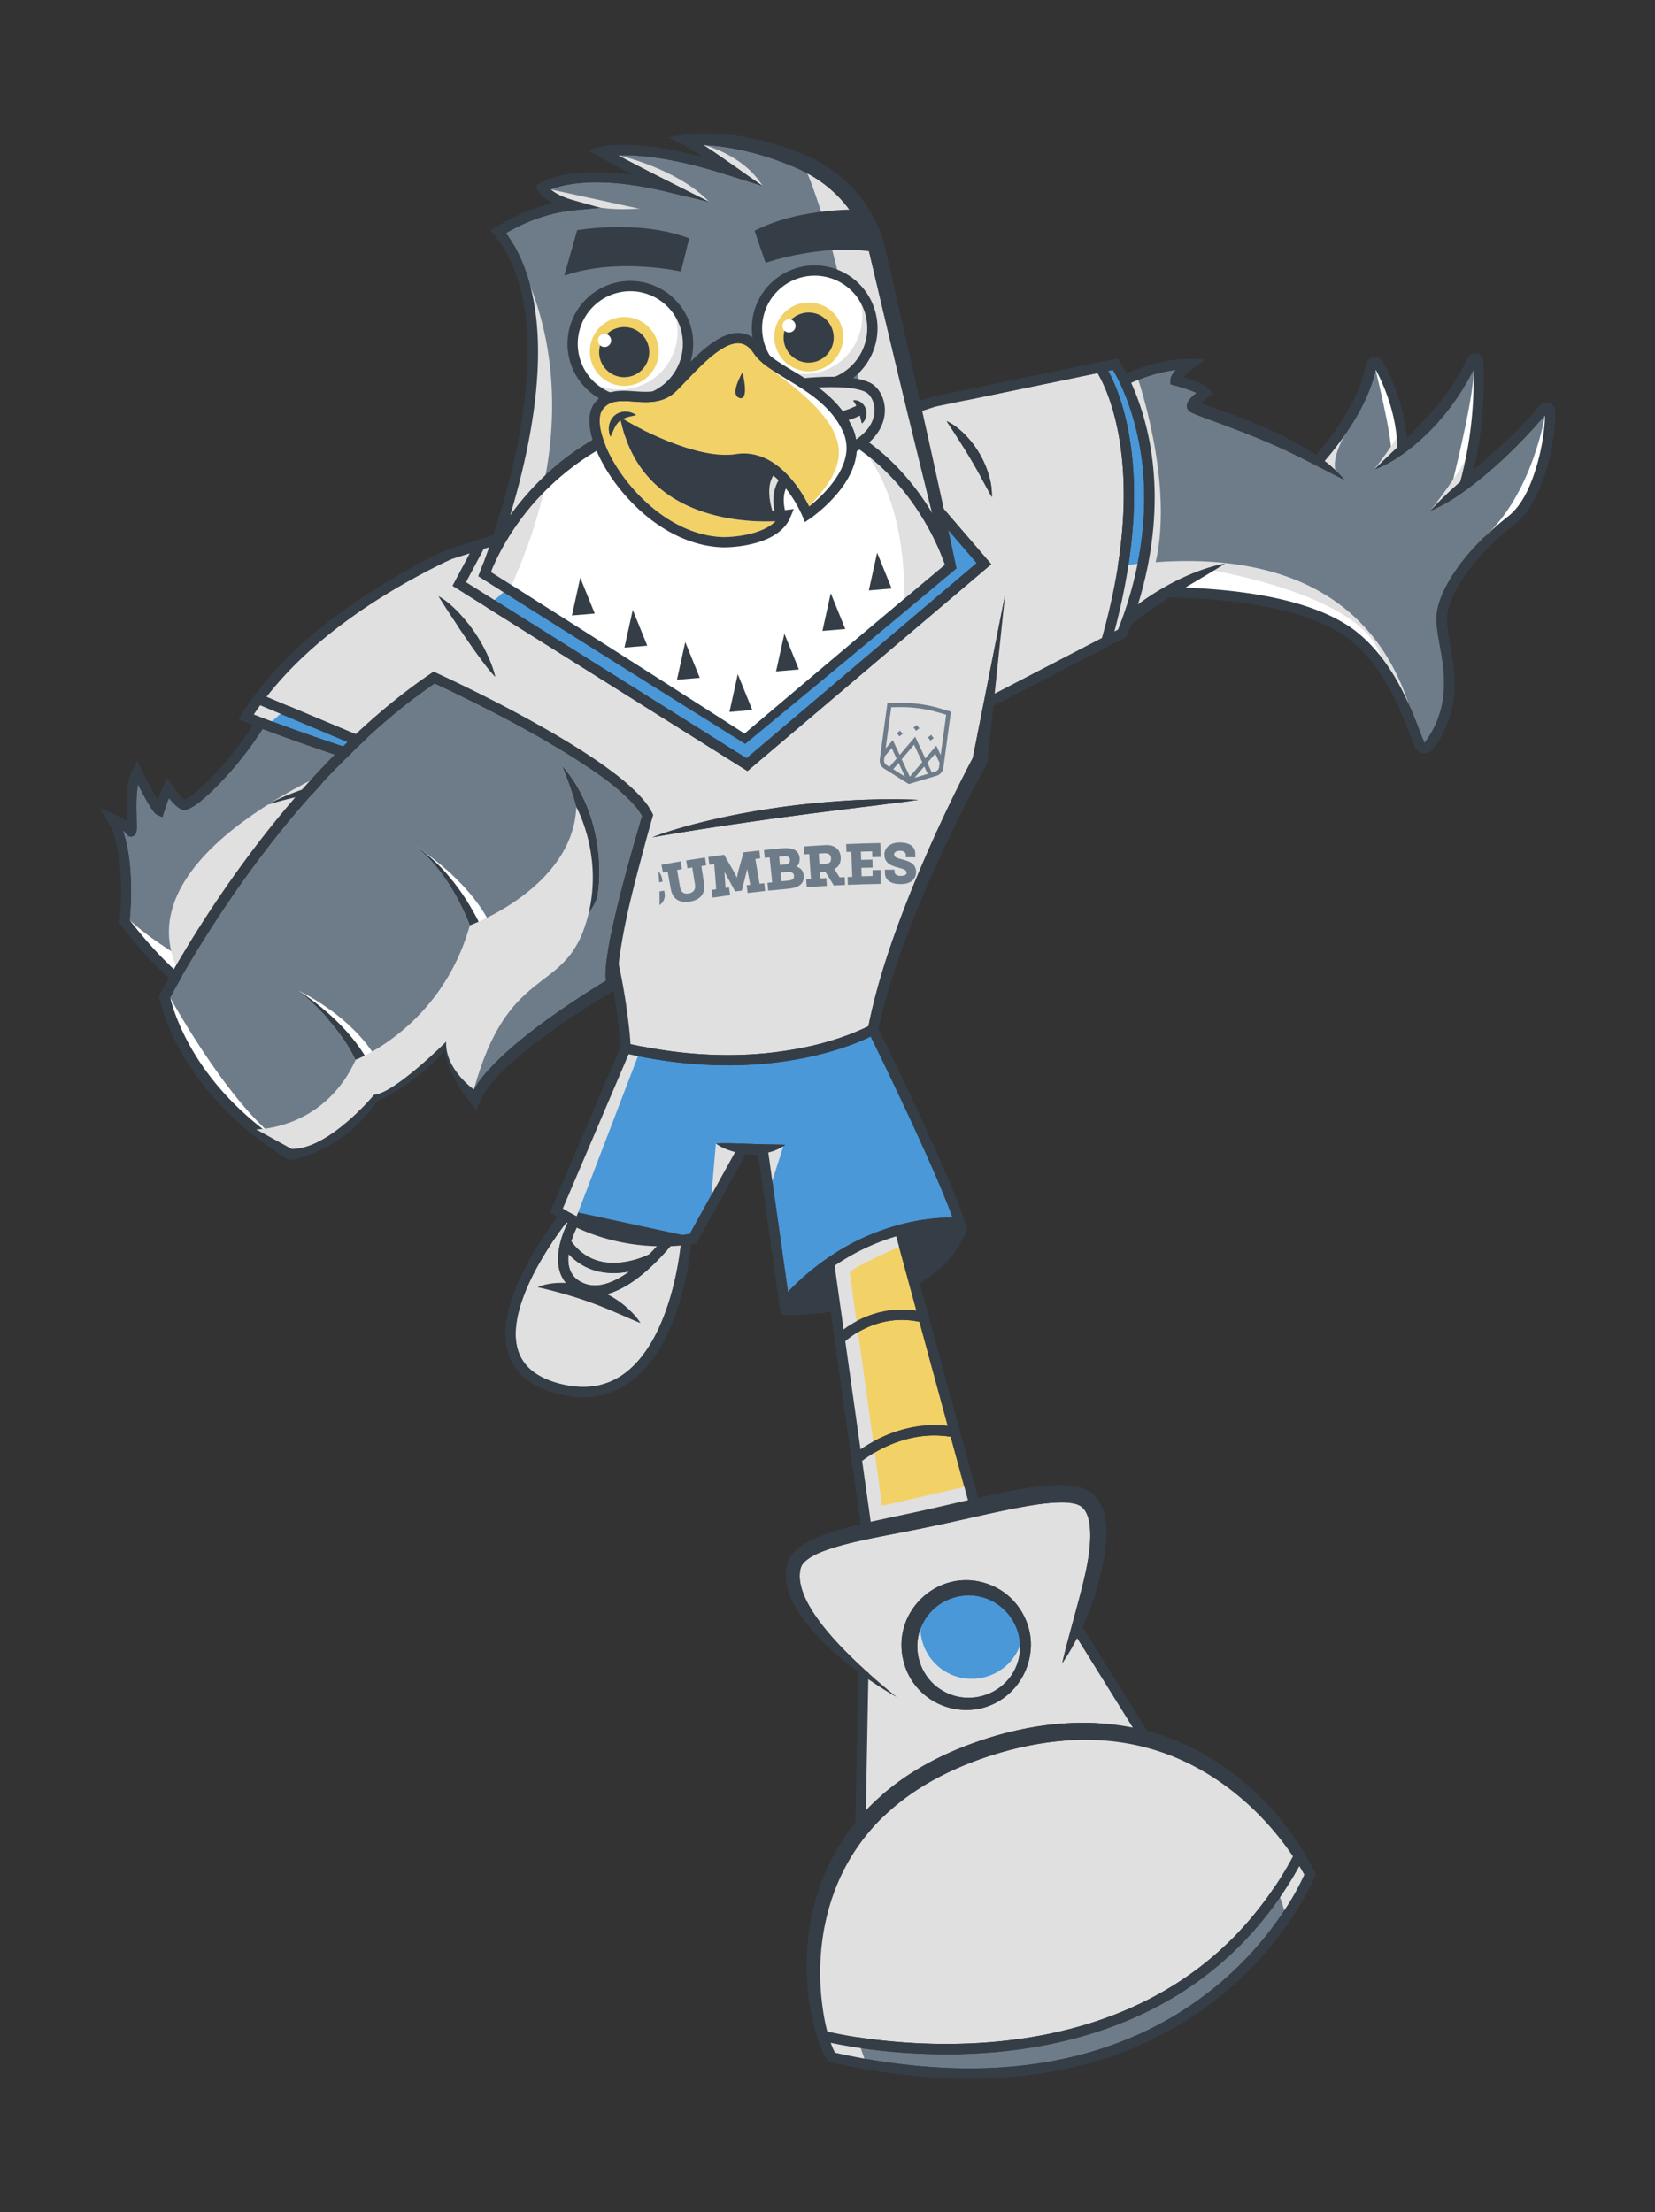 <svg xmlns="http://www.w3.org/2000/svg" viewBox="0 0 1960.27 2619.71"><rect x="0" y="0" width="1960.27" height="2619.71" fill="#333333" stroke="none"/><defs><style>.cls-1{isolation:isolate;}.cls-2{fill:#f2d167;}.cls-3{fill:#6e7c8a;}.cls-4{fill:#4a98d8;}.cls-5,.cls-6{fill:#e0e0e0;}.cls-6,.cls-7{mix-blend-mode:multiply;}.cls-8{fill:#353e47;}.cls-10,.cls-9{fill:#fff;}.cls-10{mix-blend-mode:soft-light;}</style></defs><g class="cls-1"><g id="Capa_1" data-name="Capa 1"><path class="cls-2" d="M1052.71,1552.14a108.4,108.4,0,0,1,32.81.29l-24-88.19a261.3,261.3,0,0,0-57.12,24.8q-8.05,4.7-15.84,10l10.64,75.43a121.56,121.56,0,0,1,21.95-13A115.92,115.92,0,0,1,1052.71,1552.14Z"/><path class="cls-3" d="M548,942.57c-5-1-10-2-14.94-2.88-71.52-12.87-146.13-7.92-215.64,13.21a187.1,187.1,0,0,1,20.33-10,338.15,338.15,0,0,1,130.8-26c-52.75-16.5-105.28-34-156.86-53.38l-.61-.23c-18.08,27.86-39,53.88-63.22,76.67-6.59,6-20,18.24-28.81,19.08a9.26,9.26,0,0,1-4.86-.86,30.66,30.66,0,0,1-7-5.15,76.57,76.57,0,0,1-7.06-7.92c-1.68,4.29-3.23,8.73-4.71,13.07-.69,2.11-2.42,7.43-3.11,9.65l-6-2.84a6,6,0,0,1-.68-.36c-2.63-1.61-4.36-4.27-6-6.63-3.84-5.74-7.1-11.71-10.36-17.7-2-3.73-4-7.46-5.88-11.21-.55,3.09-.91,6.24-1.19,9.43-1.18,12.7-.34,27.24-.25,40.16,0,2.64.05,5.31-.9,8A6.26,6.26,0,0,1,151,989.15a6.9,6.9,0,0,1-1-1c-.22-.28-.39-.51-.53-.72l-.29-.41c-.09-.13-.22-.27-.33-.41a24.83,24.83,0,0,0-3.47-3.31c5.15,14.66,7.52,30.19,8.79,45.49a364.09,364.09,0,0,1-.1,55.46c-.15,1.81-.31,3.71-.48,5.57,16.06,20.67,33.34,40.36,52.47,58.2,24.17,22.38,51.73,42.85,83,53.86a105.57,105.57,0,0,0,25,5.66c47.41,1.65,95.49.61,141.68-10.79,31.06-7.74,62.07-20.65,85.29-43.21,54.61-52.7,39.16-138.25,11.58-200.93C551.16,949.21,549.6,945.86,548,942.57Z"/><path class="cls-4" d="M1119.78,2004.09c26,13.37,58.63,5.8,76.32-17.49a59,59,0,0,0,12.05-34.21c1.19-28.89-19.32-55.43-47.53-61.48-22.95-5.33-48.26,4-62.14,23C1076.05,1943.82,1086.42,1987.25,1119.78,2004.09Z"/><path class="cls-5" d="M1176.65,2078.15c-44.58,13.95-87.42,34.89-122.52,66a240.49,240.49,0,0,0-53.69,68.61c-28.62,55-35.27,120.23-23.48,180.82.85,4.12,1.78,8.23,2.84,12.3,4.88,1.17,28.34,6.52,63,10.43,35.91,4,91.57,7.33,152.79,0,68.59-8.19,130.08-27.75,182.75-58.13a390.54,390.54,0,0,0,84.52-65.56,419.86,419.86,0,0,0,68.56-94.13c-40.89-60.3-101-109.15-171.89-128.27C1299.25,2053.67,1235.85,2059.6,1176.65,2078.15Z"/><path class="cls-3" d="M1384.29,2368.88c-54.17,31.2-117.28,51.25-187.59,59.6a646.7,646.7,0,0,1-76,4.38,713.17,713.17,0,0,1-79.57-4.48c-26.87-3-46.8-6.85-57.19-9.07q1.17,3.24,2.52,6.4c.78,1.74,1.66,3.61,2.63,5.29,54,12.05,109.18,19,164.48,18.64,3.08-.12,12-.23,15.28-.34,5.77-.28,12-.53,17.79-.91,1.3-.12,11.08-.85,12.68-1,4.66-.41,10.5-1.11,15.18-1.59.64-.07,1.9-.21,2.53-.31,4.72-.65,13-1.69,17.61-2.52l10-1.67,10-2c4.63-.84,12.74-2.8,17.37-3.82a447.75,447.75,0,0,0,74.42-25.19c74.2-32.73,138.36-88.11,180.87-157.25a290.26,290.26,0,0,0,17.6-32.91q-2.58-4.72-5.41-9.32c-.15-.25-.31-.5-.47-.74a430.05,430.05,0,0,1-67.45,91.13A403.12,403.12,0,0,1,1384.29,2368.88Z"/><path class="cls-4" d="M482.28,908.4,308.19,835.25q-3.9,5.38-7.57,10.9l4.22,1.66C363.09,870.34,422.67,889.75,482.28,908.4Z"/><path class="cls-5" d="M1744.64,428.37h0v.05a.09.09,0,0,0,0,0Z"/><path class="cls-5" d="M1829.82,487.25v0c0-.11,0,0,0,0Z"/><path class="cls-5" d="M1749.4,429.25l-.09.19a1.62,1.62,0,0,0,.1-.18S1749.42,429.21,1749.4,429.25Z"/><path class="cls-5" d="M1062,1816c-23.62,4.62-47.09,8.94-70.06,15.54-12.78,3.84-29.84,9.25-39.29,18.62a15.71,15.71,0,0,0-4.46,7.78l-.27,1.19c-7,35.91,40.67,86.37,79.7,121.47l1,0v.89c12.79,11.46,24.6,21.22,33.16,28.23-9.56-5.35-21.09-12.48-33.3-21l-2.88,155.41q7.55-8,15.87-15.47c2.1-1.87,5.09-4.44,7.21-6.27l1.48-1.2,5.93-4.81c1.74-1.34,6.72-5.06,8.37-6.32,1.91-1.34,5.1-3.59,7-4.92,30.21-20.66,64.2-35.75,99-46.7,55.54-17.35,114.31-23.78,171.32-12.4l-66-106.09q-2.3,4.52-4.73,9a217.42,217.42,0,0,1-12.92,20.92c3.61-15.82,7.93-31.49,12.13-47.1,5.23-19.38,10.54-38.42,15-57.81,4-18.54,7.41-38.22,5.63-57-1-9-3.39-19.12-11.07-24.27a23.91,23.91,0,0,0-7.84-3,74.47,74.47,0,0,0-15.75-1.3c-17.41.29-34.87,3.38-52.11,6.59-22.56,4.3-48,10.21-70.68,15.22C1109.75,1806.48,1085.87,1811.43,1062,1816Zm116.91,63.75c27,13.36,44.22,43.3,41.91,73.34a78.94,78.94,0,0,1-24.71,51.85c-39.86,36.89-104.61,21.26-123.53-29.64C1049,1909.55,1116.06,1848.87,1178.94,1879.7Z"/><path class="cls-5" d="M1419.37,482.13a1.59,1.59,0,0,0,.08-.22C1419.35,482.1,1419.29,482.25,1419.37,482.13Z"/><path class="cls-4" d="M884.25,898.05l272.61-231.24L1021.23,509.05C894.34,549,663.45,621.61,572.94,650.12L552,689.49Z"/><path class="cls-3" d="M1746.06,573c-16.07,12.47-33,24.2-51.92,32,10.76-12.23,23-23.52,35.37-34.42a462.69,462.69,0,0,0,15.11-94.22c.67-12.59.88-25.47.46-38.11-3.14,6.28-6.5,12.46-10.13,18.48a277.58,277.58,0,0,1-44.27,56.36c-13.3,12.89-27.68,24.9-43.84,34a113.4,113.4,0,0,1-19.3,8.95c8.51-8.57,18-17.52,27.28-26.36-1.19-39.64-15.74-73.33-25.52-91.67-5.14,23.5-17.29,49.22-36.16,76.53a349.68,349.68,0,0,1-24.38,31.38,142.46,142.46,0,0,1,23.44,22.35c-16.36-8.16-33.22-17-49.52-25.18-36.8-18.91-75.78-33.5-114.66-47.74-5.56-2.18-11.92-4.27-17.27-7a12.3,12.3,0,0,1-2-1.27,7.78,7.78,0,0,1-3-5.92c-.1-5,3.49-8.65,6.63-11.75,1.52-1.45,3.1-2.81,4.72-4.11-2.71-1.28-5.56-2.36-8.43-3.41-5.81-2.09-11.87-3.92-17.86-5.52l-4.71-1.28a66.32,66.32,0,0,1,.36-6.64,14.06,14.06,0,0,1,1.58-4.08,32.74,32.74,0,0,1,4.81-6.28l-2.35.29a159.34,159.34,0,0,0-19.22,3.82,198.88,198.88,0,0,0-28,9.6c-1.24.52-2.46,1.06-3.68,1.61,36.88,82,34.52,177.1,8,262.52,3.26-2.54,6.62-5,10-7.3,18.87-12.71,39-23.73,60.32-31.79,10.67-4,21.59-7.43,32.83-9.34-15.19,9.69-31.29,18.93-46.9,28.34,63.31,2.72,150.29,12.67,200.65,50.86,39.22,30.29,61.06,76.27,77.86,121.64,1.53,3.9,3,7.73,4.77,11.47,0,.1,0,.1,0,.1s0,0,0,0h0l.1,0h0l0,0c.78-1.09,1.72-2.37,2.46-3.48,22.92-33,23.91-67.37,16.73-105.67-1.83-10.81-4.1-21.37-4.89-32.51-1-11.67,2.07-23.51,6.52-34.11,15.91-36.51,47.74-68.75,78.64-93.11,17.56-14.2,27.09-38.8,33.44-60a255,255,0,0,0,8.87-46.31c.39-4.35.67-8.63.67-12.89C1804.59,521.39,1776.83,549.06,1746.06,573Z"/><path class="cls-5" d="M1833,488.24s0,0,0,0Z"/><path class="cls-4" d="M983.45,1245.44c-77.59,22-160.5,20.28-238.86,3l-78,182.83a216,216,0,0,0,52.59,23.26,233.21,233.21,0,0,0,50.65,8.81,215.08,215.08,0,0,0,47.14-1.89l53.71-97.07c-1.1-.27-2.18-.56-3.25-.87-6.91-2.08-13.75-4.85-19.57-9.24,13.75-.8,27.61.07,41.25.48,6.56.24,13.47.43,20,.56,4.59.11,10.87.2,15.46.28,1.8.07,3.63.05,5.44.2-.73.59-1.48,1.11-2.24,1.64a57.23,57.23,0,0,1-17.87,7.5L933.32,1530a299.54,299.54,0,0,1,65.29-51.67,272.13,272.13,0,0,1,68.55-28.29c27.44-7.12,49.39-8.14,61.13-8-22.23-61.36-83.32-186.66-97-214.47C1016,1235.09,999.79,1240.66,983.45,1245.44Z"/><path class="cls-5" d="M1324.94,514.88c-4.93-26.87-12-46.2-17.08-57.68a144.28,144.28,0,0,0-7.8-15.34c-55.35,11.5-194.22,40.11-192.06,39.72.06.06-29,9.27-74.13,23.48l140.22,163.11L885.33,913.11l-3.78-2.38-345.62-217,20.44-38.44c-13.86,4.37-21.58,6.82-21.26,6.74L533,663l-2.18,1-4.37,2c-76.57,37.38-157.09,90.37-210.68,159.15L603,945.9c25.21,8.14,51.56,16.65,54.9,17.71l2,.65L661,966c50.62,76.07,75.29,166.72,84.68,256.85.42,4.52.79,9.06,1.08,13.59,52.69,11.67,107.13,16.14,160.89,10.86,41-4.23,82.16-13.32,119.48-31.26l1.46-.75c11.21-55.7,30.27-109.57,51.4-162.17q30.49-75,67.8-147c1-2,3.05-5.79,4.4-8.35.67-3.34,38.24-193.29,38.24-193.29l-12.34,117,127.08-66c14-49.8,22.43-97.3,25-141.24C1332.27,578.59,1330.5,545.14,1324.94,514.88ZM572.36,784.28c-7.28-9.67-14.26-19.61-21.09-29.59-11-16.05-21.74-32.26-32.07-48.77,8.82,4.81,16.36,11.66,23.37,18.76a189.48,189.48,0,0,1,39.53,62.47,129.83,129.83,0,0,1,4.42,14.34A217,217,0,0,1,572.36,784.28Zm480.53,167.6c-11.28,1.5-23.27,3-34.54,4.3-20.51,2.68-43.49,5.42-64,8.1-60.68,8-121.36,16.83-181.68,27.31,15.37-6,31.73-10.71,47.66-15.06,61.21-15.93,124.21-25,187.33-28.6,10-.66,19.95-.91,29.93-1.16,5.57-.11,14.39-.36,20-.24,10,.1,20,.25,30,.7C1076,949.05,1064.46,950.51,1052.89,951.88Zm122-363.22c-2.37-3.83-4.42-7.86-6.59-11.77-2-3.81-4.21-7.75-6.23-11.54-12.29-22.91-26.45-44.86-40.81-66.56,8.35,3.81,15.51,9.8,22,16.24A115.16,115.16,0,0,1,1171.87,565,82.83,82.83,0,0,1,1174.9,588.66Z"/><path class="cls-4" d="M1345.81,508.91c-6-24.43-14.61-48.4-27.18-70.24l-.37-.61-5.65,1.19c6.24,11.3,17.13,35,24.12,72.41,5.84,31.26,7.75,65.76,5.67,102.56-2.37,41.8-9.92,86.71-22.46,133.67l4.31-2.24C1353.79,671,1365.07,587.5,1345.81,508.91Z"/><path class="cls-2" d="M1054.73,1564.16a103,103,0,0,0-28.1,8.25,100.67,100.67,0,0,0-25.21,15.95l-.3-.32,18.11,128.5a170.51,170.51,0,0,1,26.29-14.86,155.75,155.75,0,0,1,39.29-12,135.18,135.18,0,0,1,37.81-.85l-33.54-123.3A96.92,96.92,0,0,0,1054.73,1564.16Z"/><path class="cls-2" d="M1087,1701.63a143.37,143.37,0,0,0-36.08,11,154.77,154.77,0,0,0-29.76,17.6l10.16,72.08c16.81-3.81,34.19-7.36,50.41-10.87,20.24-4.32,42.6-9.65,64.8-14.73l-20.44-75.11A122.93,122.93,0,0,0,1087,1701.63Z"/><path class="cls-6" d="M1055.67,2132.93S965.4,2292.58,1026,2443.47l-37.72-6.06S908.15,2257.55,1055.67,2132.93Z"/><path class="cls-6" d="M1258.14,2060.53s223.28,53.1,263,202.19l29.63-42.22S1444.75,2015.9,1258.14,2060.53Z"/><path class="cls-6" d="M1199.69,1964.15c-17.69,23.29-50.31,30.86-76.31,17.48a60.69,60.69,0,0,1-33.2-52.44c-10.2,27.89,1.6,60.77,29.6,74.9,26,13.37,58.63,5.8,76.32-17.49a59,59,0,0,0,12.05-34.21c0-1.25.06-2.51,0-3.75A56.75,56.75,0,0,1,1199.69,1964.15Z"/><polygon class="cls-6" points="1061.83 2009.69 1042.87 2137.87 1021.16 2154.04 1027.65 1980.55 1061.83 2009.69"/><polygon class="cls-6" points="1258.14 1969.84 1275.79 1939.97 1350.05 2053.44 1304.09 2048.05 1258.14 1969.84"/><path class="cls-2" d="M675.23,1504c2.87,7.69,8.68,13,17.77,16.36,16.92,6.19,36.41-3,52.27-14.34-3,.58-6.22,1-9.52,1.37q-4.57.44-9,.44c-21.25,0-39.37-7.67-53.3-22.51C672.77,1491.7,673.08,1498.2,675.23,1504Z"/><path class="cls-2" d="M734.58,1495.23a105.42,105.42,0,0,0,34.5-9.81c6-6,10.95-11.6,14.43-15.72l-97.09-20.94-1.89,2.4a112.72,112.72,0,0,0-7.82,19C690.53,1489.15,710,1497.6,734.58,1495.23Z"/><path class="cls-5" d="M613.94,1600.23a50,50,0,0,0,16.35,23.23c8.79,7.1,20.74,12.48,35.53,16s28.82,4,41.56,1.53a80.42,80.42,0,0,0,32.1-14.21c13.16-9.62,24.89-23.75,34.85-42,8.1-14.84,15-32.4,20.64-52.17a374.67,374.67,0,0,0,11.38-58l-9.44-2a258,258,0,0,1-33.44,34.6c-12.13,10.27-23.88,17.75-34.91,22.24a63.56,63.56,0,0,1-23.87,5.09,45.5,45.5,0,0,1-15.88-2.76c-12.46-4.55-20.87-12.48-25-23.57-4.22-11.32-3.77-25.43,1.35-41.93a124.39,124.39,0,0,1,8.33-20.29l-1-.23a425.13,425.13,0,0,0-36,54.51C620.59,1529.23,603.79,1570.1,613.94,1600.23Z"/><g class="cls-7"><path class="cls-5" d="M675.23,1504c2.87,7.69,8.68,13,17.77,16.36,16.92,6.19,36.41-3,52.27-14.34-3,.58-6.22,1-9.52,1.37q-4.57.44-9,.44c-21.25,0-39.37-7.67-53.3-22.51C672.77,1491.7,673.08,1498.2,675.23,1504Z"/><path class="cls-5" d="M734.58,1495.23a105.42,105.42,0,0,0,34.5-9.81c6-6,10.95-11.6,14.43-15.72l-97.09-20.94-1.89,2.4a112.72,112.72,0,0,0-7.82,19C690.53,1489.15,710,1497.6,734.58,1495.23Z"/><path class="cls-5" d="M613.94,1600.23a50,50,0,0,0,16.35,23.23c8.79,7.1,20.74,12.48,35.53,16s28.82,4,41.56,1.53a80.42,80.42,0,0,0,32.1-14.21c13.16-9.62,24.89-23.75,34.85-42,8.1-14.84,15-32.4,20.64-52.17a374.67,374.67,0,0,0,11.38-58l-9.44-2a258,258,0,0,1-33.44,34.6c-12.13,10.27-23.88,17.75-34.91,22.24a63.56,63.56,0,0,1-23.87,5.09,45.5,45.5,0,0,1-15.88-2.76c-12.46-4.55-20.87-12.48-25-23.57-4.22-11.32-3.77-25.43,1.35-41.93a124.39,124.39,0,0,1,8.33-20.29l-1-.23a425.13,425.13,0,0,0-36,54.51C620.59,1529.23,603.79,1570.1,613.94,1600.23Z"/></g><path class="cls-8" d="M667.71,1432.26l-2.36,2.86a422.61,422.61,0,0,0-39.47,59.11c-10.74,19.58-18.42,37.93-22.8,54.53-5.64,21.33-5.87,40-.69,55.35,8,23.67,28.37,39.54,60.62,47.18a120.49,120.49,0,0,0,27.87,3.43,92.45,92.45,0,0,0,55.81-18.14c14.64-10.71,27.57-26.23,38.4-46.11,8.54-15.68,15.83-34.12,21.67-54.81A367.39,367.39,0,0,0,819,1470.28l.4-5.29Zm16.82,18.9,1.89-2.4,97.09,20.94c-3.48,4.12-8.43,9.71-14.43,15.72a105.42,105.42,0,0,1-34.5,9.81c-24.59,2.37-44.05-6.08-57.87-25.11A112.72,112.72,0,0,1,684.53,1451.16Zm42.23,56.63q4.41,0,9-.44c3.3-.32,6.48-.79,9.52-1.37-15.86,11.39-35.35,20.53-52.27,14.34-9.09-3.32-14.9-8.67-17.77-16.36-2.15-5.76-2.46-12.26-1.77-18.68C687.39,1500.12,705.51,1507.79,726.76,1507.79Zm68.21,24.8c-5.59,19.77-12.54,37.33-20.64,52.17-10,18.25-21.69,32.38-34.85,42a80.42,80.42,0,0,1-32.1,14.21c-12.74,2.5-26.72,2-41.56-1.53s-26.74-8.88-35.53-16a50,50,0,0,1-16.35-23.23c-10.15-30.13,6.65-71,22.53-100a425.13,425.13,0,0,1,36-54.51l1,.23a124.39,124.39,0,0,0-8.33,20.29c-5.12,16.5-5.57,30.61-1.35,41.93a37.47,37.47,0,0,0,6.59,11.31c-11.55-.58-23.43.68-33.63,4.93,28.76,6.59,56.89,15,84.07,26.44,3.92,1.63,8.11,3.43,12,5.06s8.11,3.56,12.18,5.28c3.13,1.43,6.47,2.77,9.64,4.12,1.32.53,2.64,1.07,4,1.54a77,77,0,0,0-5.09-7,110.87,110.87,0,0,0-34.68-27.28,75.39,75.39,0,0,0,9.63-3.2c11-4.49,22.78-12,34.91-22.24a258,258,0,0,0,33.44-34.6l9.44,2A374.67,374.67,0,0,1,795,1532.59Z"/><path class="cls-3" d="M761.08,1028c-14.15,2.81-20.08,13.06-16.75,28.59s12.58,22.42,26.1,19.73c6.54-1.29,11.29-3.82,14.14-7.56a14.07,14.07,0,0,0,2.58-11.39l-.48-2.6q-5.45,1-10.87,2c.08.39.15.77.22,1.15.94,4.89-1.17,7.54-6.82,8.66-7.19,1.42-11.64-2.56-13.63-12.24s.61-15.46,7.81-16.88c5.19-1,9.12,1.36,10,6l.51,2.66q5.43-1,10.87-2c-.24-1.33-.49-2.66-.73-4a15,15,0,0,0-6.77-10.17C773.16,1027.41,767.55,1026.7,761.08,1028Z"/><path class="cls-3" d="M814.26,1028.29l5.7-.92q1.63,10.19,3.26,20.37c.9,5.69-1.84,9.47-7.52,10.41-5.84,1-9.2-1.56-10.27-7.8q-1.73-10-3.44-20l5.69-1c-.51-3.08-1-6.15-1.55-9.23q-11.36,1.9-22.68,4c.56,3.07,1.13,6.14,1.69,9.21l5.68-1,3.66,20.44c2.15,11.87,10.24,17.13,22.81,15s18.41-9.64,16.6-21.57q-1.56-10.26-3.13-20.53l5.71-.86-1.38-9.26q-11.19,1.66-22.34,3.49Q813.52,1023.67,814.26,1028.29Z"/><path class="cls-3" d="M894.72,1017.25l5.73-.63q-.5-4.65-1-9.31-9.37,1-18.76,2.13-3.35,11.76-6.56,23.53c-.32,1.29-.92,4.36-1.32,6.48-.92-2-2.26-4.78-2.9-6q-6-10.57-12.22-21.12-9.39,1.26-18.77,2.64l1.35,9.26,5.71-.83q1.15,14.85,2.34,29.68l-5.6.89,1.35,9.11q10.33-1.53,20.7-2.92c-.41-3-.81-6.08-1.22-9.12l-4.2.5q-.61-9.52-1.22-19,6.39,11.6,12.65,23.24l7.87-1q3.14-12.75,6.41-25.51,1.79,9.3,3.55,18.6l-4.2.57c.37,3,.74,6.09,1.1,9.14q10.38-1.24,20.77-2.35c-.32-3-.65-6.11-1-9.16l-5.63.54Q897.21,1031.92,894.72,1017.25Z"/><path class="cls-3" d="M943.13,1026.43c2.24-1.57,4.36-4.49,3.93-10.12-.68-8.94-7.44-12.84-20.62-11.66q-10.8,1-21.57,2.09l1,9.25,5.74-.59,3,29.61-5.63.58,1,9.24q11.91-1.23,23.84-2.29c12.72-1.11,18.83-6.21,18.15-15.4C951.65,1034.33,950.71,1028.11,943.13,1026.43Zm-2.67,10.67c.23,2.72-.49,5.3-7.19,5.88l-7.69.7c-.32-3.44-.63-6.88-1-10.32,2.75-.26,5.52-.51,8.28-.75C937.38,1032.22,940.2,1033.91,940.46,1037.1Zm-4.77-18.66c.28,3.32-2.4,5.07-5,5.3l-6.9.63c-.3-3.27-.61-6.53-.91-9.79,2.06-.2,4.13-.38,6.19-.57C934.46,1013.54,935.53,1016.59,935.69,1018.44Z"/><path class="cls-3" d="M988.66,1030a7,7,0,0,0-.48-.66c5.41-2.88,7.91-7.5,7.6-14.13-.41-9.27-7.56-15-18.2-14.35q-12.8.74-25.56,1.67l.69,9.34,5.76-.42q1,14.82,2.08,29.63l-5.65.4c.23,3.09.45,6.18.68,9.27q11.86-.87,23.74-1.56l-.54-9.28-7.14.43c-.15-2.47-.31-4.94-.46-7.41q3.21-.21,6.43-.39,5.05,8.07,10,16.18,6.66-.35,13.32-.64c-.14-3.1-.28-6.19-.41-9.29l-6,.28Q991.63,1034.55,988.66,1030Zm-18.87-19.1,6.21-.38c3.65-.21,8,.62,8.32,5.73.25,4.62-1.91,6.7-7.23,7l-6.5.39Q970.2,1017.3,969.79,1010.92Z"/><path class="cls-3" d="M1043.25,1014.91q-.3-8.22-.59-16.44-20.22.33-40.41,1.18l.39,9.28,5.7-.23,1.14,29.75-5.6.22.39,9.28q19.44-.81,38.9-1.13.11-8.23.2-16.46c-3.31.05-6.61.12-9.92.19l.15,6.89q-6.51.15-13,.35c-.11-3.34-.21-6.68-.32-10q6.66-.21,13.31-.35l-.21-9.43q-6.7.15-13.39.36l-.3-9.76q6.66-.21,13.33-.36.08,3.43.16,6.89Q1038.21,1015,1043.25,1014.91Z"/><path class="cls-3" d="M1068.63,1017.84c-5.93-1.57-9.58-2.66-9.6-5.88,0-2.7,2.58-4.34,7-4.34,3.15,0,6.91.91,6.9,5.25,0,.79,0,1.58,0,2.37,3.72,0,7.44,0,11.16.07,0-1.39,0-2.78,0-4.17.09-8.31-6.71-13.37-18.18-13.35-12.85,0-18.49,7.35-18.39,14.48.17,10.9,9.51,13.35,17,15.41,5.77,1.58,9.3,2.73,9.29,5.79,0,1,0,3.84-7.34,3.84-4.33,0-6.93-1.91-7-5.16,0-.74,0-1.49,0-2.24-3.8,0-7.59.06-11.39.11l.06,4.12c0,3.08,1.52,13,18.57,12.93,16.87,0,18.33-10.82,18.36-14.19C1085.21,1022.3,1076,1019.78,1068.63,1017.84Z"/><path class="cls-6" d="M502.64,903.74s245,5,270,87.85-12.23,247.7-12.23,247.7l-4.79,11.47-11-2.33s-28-213.66-88.42-277.25L507.56,919.67Z"/><path class="cls-9" d="M1629.3,438s19.24,77.34,18.53,98.31l14.11-10S1641.79,438.08,1629.3,438Z"/><path class="cls-9" d="M1718,580.9s29.38-114.92,27.07-142.68c0,0,8,21.67-8.37,132.56Z"/><path class="cls-6" d="M1561.9,543.16c-.77-2,31.24-28.61,31.24-28.61s-16,26.91-11.31,42.58C1581.83,557.13,1565.27,551.92,1561.9,543.16Z"/><path class="cls-6" d="M1627.54,556.05s27.66-34.78,28.34-43.54l6.06,18.53S1651.07,545.35,1627.54,556.05Z"/><path class="cls-6" d="M1694.14,605s40-51.74,42.18-63.49l.39,29.3Z"/><path class="cls-6" d="M1671.27,842.44l.13.43S1671.36,842.72,1671.27,842.44Z"/><path class="cls-6" d="M1368.86,665.8c21.85-95.24-22-220.09-22-220.09L1334,450.2c42.49,104.42,24.54,200.61,21,216.77-90.77,8.84-164.55,37.49-164.55,37.49L1170.6,832.29,1330.19,751l12.22-24.74c7.26-1.72,41.87-25.09,48.95-25C1623.41,703,1668.58,834,1671.27,842.44,1623.39,684.11,1485,657.35,1368.86,665.8Z"/><path class="cls-9" d="M153.58,1089.78s198.75,188.44,412.83,27.42c0,0-20.48,102.33-197.5,96.22S153.58,1089.78,153.58,1089.78Z"/><path class="cls-6" d="M497.1,922.17l-73.7-23.33s-289.48,110.82-209.29,256.4C232,1187.77,428.42,1288,583.43,1110.52c0,0-2-143.2-35.47-167.95Z"/><polygon class="cls-6" points="1112.92 605.22 1121.27 498.79 1148.1 469.42 1020.92 501.55 1014.01 520.55 1112.92 605.22"/><path class="cls-6" d="M606,693,552,739.86S419.07,765.35,322.08,854.38L293.79,849s68.78-133.38,292.73-208.15Z"/><path class="cls-9" d="M1371.6,704.46c-2.71.08,62.33-29.29,62.33-29.29s180.85,29.29,201.34,102.22C1635.27,777.39,1568.3,698.77,1371.6,704.46Z"/><path class="cls-9" d="M1829.92,491.81s-14.51,92.36-71.71,144.27C1758.21,636.08,1847,592,1829.92,491.81Z"/><path class="cls-6" d="M1067.76,1475.47s-58.57,25.41-61.26,31.57l38.39,276.28,99.66-22.91,10.14,22.91-128,26.94-44.42-314.64s63.88-39.69,85.47-37S1067.76,1475.47,1067.76,1475.47Z"/><polygon class="cls-6" points="661.1 1432.26 679.81 1448.76 755.63 1250.76 736.85 1245.35 661.1 1432.26"/><path class="cls-6" d="M847.9,1354.26,842.7,1415l33.79-52.71,21.54,5.24L909.49,1415l18.35-57.59S892.74,1361.05,847.9,1354.26Z"/><path class="cls-8" d="M542.57,724.68c-7-7.1-14.55-13.95-23.37-18.76,10.33,16.51,21.09,32.72,32.07,48.77,6.83,10,13.81,19.92,21.09,29.59a217,217,0,0,0,14.16,17.21,129.83,129.83,0,0,0-4.42-14.34A189.48,189.48,0,0,0,542.57,724.68Z"/><path class="cls-8" d="M1037.57,946.77c-10,.25-20,.5-29.93,1.16-63.12,3.58-126.12,12.67-187.33,28.6-15.93,4.35-32.29,9.05-47.66,15.06,60.32-10.48,121-19.32,181.68-27.31,20.53-2.68,43.51-5.42,64-8.1,11.27-1.28,23.26-2.8,34.54-4.3,11.57-1.37,23.09-2.83,34.61-4.65-10-.45-20-.6-30-.7C1052,946.41,1043.14,946.66,1037.57,946.77Z"/><path class="cls-8" d="M1842,486.83a10.38,10.38,0,0,0-17.52-7.32,9.15,9.15,0,0,0-.8.85l-.38.44-.64.76-1.28,1.51a421.79,421.79,0,0,1-32.85,34.67c-13.49,12.79-28.7,26.23-43,38.74a477.79,477.79,0,0,0,10.52-69,449.28,449.28,0,0,0,.75-59.39,9.68,9.68,0,0,0-18.34-4.27l-.17.34-.14.28-.55,1.15c-.79,1.65-2,4.06-2.74,5.72-1.1,2.12-3,5.76-4.15,7.85s-2.58,4.48-3.82,6.6l-4,6.48-4.24,6.35c-5.72,8.27-12.14,16.54-18.6,24.24q-13.26,15.57-27.75,30-2.91,2.86-5.94,5.78c-3.45-39.87-18.75-72.8-28.15-89.72a10.85,10.85,0,0,0-20.15,3.21c-3,15.63-11.42,41.38-34.83,75.32a340.08,340.08,0,0,1-24.42,31.32,304.47,304.47,0,0,0-28.64-16.85c-31.1-16.4-64-29.25-97.27-40.35-3.14-1.09-6.87-2.28-10.35-3.51,1.26-1.33,2.62-2.6,3.92-3.84,2.81-2.61,7-6.17,10-8.7-1.06-1.12-4.3-4.87-5.37-5.87a21.74,21.74,0,0,0-2.65-2.07c-4.85-3.17-10.27-5.23-15.54-7.17-3.76-1.35-7.54-2.57-11.35-3.71.79-.86,1.65-1.72,2.54-2.57,5.71-5.55,17.21-13.63,23.64-18.6l-17.44-.43c-21.25-.52-42.15,4.32-62,11.6-4.67,1.74-9.3,3.62-13.84,5.69q-1.32-2.64-2.7-5.26a139.42,139.42,0,0,0-7.82-12.74l-4,.83-215.28,44.64c-.43.31-573.74,180.56-574.1,180.91l-.26.12-2.32,1c-11.2,5.1-22.32,10.66-33.17,16.43C415,711.49,335.66,768.23,286.31,845.8l-3.84,6.1,6.64,2.73L292,855.8q3.75,1.51,7.5,3c-17.06,26.26-36.94,51-59.69,72.46a142.15,142.15,0,0,1-14.67,12.17,29.62,29.62,0,0,1-6.55,3.7c-3.6-2.39-6.46-5.9-9.28-9.4-3.6-4.52-7.82-11.47-11.07-16.43l-4.53,9.31c-1.12,2.3-2.1,4.57-3,6.84-1.36,3.31-2.63,6.66-3.84,10-7.12-11.6-13.2-24-19.29-36.14l-4.86-9.91L157.22,911a47.66,47.66,0,0,0-4.73,13.42c-3.29,15.75-2.45,32-2.24,48-1.16-.8-2.35-1.57-3.55-2.31a90.33,90.33,0,0,0-10.37-5.4c-.75-.35-16.92-7.13-18.17-7.66,4.78,8,12.67,19.54,15.67,28.42,5.21,14.18,7.44,29.09,8.69,44.2a353,353,0,0,1-.68,59.33c-.13,1.06-.31,3.16-.44,4.24l1.43,1.86c27.35,35.44,58.32,69,95.56,94.21,20.43,13.65,43,25.18,67.39,29.57a77.35,77.35,0,0,0,12.92,1.24c.61,0,1.14,0,1.73,0,50.09,2.05,101,.63,149.72-12.64,39.74-10.81,78.86-31.9,101.23-67.66,36.15-57.62,21.52-133.53-5.28-193,9.76,3.11,21.06,6.75,32.31,10.38l.12,0h0c22.22,7.17,44.19,14.31,53.58,17.32,25.88,38.85,44.37,82.36,57.69,127.08a644.49,644.49,0,0,1,24.85,135.63c.06.92.12,1.94.17,3L651.39,1436l4.29,2.78a227.6,227.6,0,0,0,60.12,27.46,245.06,245.06,0,0,0,53.31,9.28c31.12,2,52.22-2.43,53.1-2.62l2.72-.58,58.2-105.19,14.9.44,26.87,189.88.09-.1c.5,0,2.78.09,6.53.09a405.25,405.25,0,0,0,52.47-3.65l35.42,251.3q-4.53,1.1-8.93,2.2c-16.11,4.13-32.34,8.69-47.57,15.73-13.27,6.24-28,15.7-31,31.29l-.34,1.78c-.21,1-.36,2.49-.49,3.57-4.1,42.23,42.46,88.63,85.79,120.72h-.31l-3.31,178.08c-30.61,37.91-49.65,84-55.54,133-5.37,44-1.38,98,16.93,138.76a70.37,70.37,0,0,0,3.91,7.12c.2.3.36.59.58.89l1.28,1.81,1.25,1.81c67.3,15.35,136.77,23.22,205.82,18.74,1.71-.16,11.07-.85,13-1,5.27-.46,11.54-1.23,16.82-1.76,4.16-.59,12.59-1.66,16.76-2.34l12.84-2.14,12.78-2.51c3.46-.67,11.82-2.66,15.26-3.42,3.63-.93,9-2.3,12.62-3.25,3.85-1.05,8.67-2.5,12.53-3.61,84.26-25.11,160.47-76.7,213.94-146.63,16.39-21.53,31.14-44.46,42.26-69.18.65-1.49,1.47-3.45,2.09-5l-1.15-2.41a246.06,246.06,0,0,0-13.74-25.17c-40.54-65.73-103.66-119.12-178.61-140.47q-3.1-.89-6.21-1.71L1282.07,1927a338,338,0,0,0,23.3-70.06c5.28-25.47,11.15-63.58-8.12-84.6-12-13-31.06-14-47.56-13.45-16.84.69-33.13,3.33-49.5,6.35-13.26,2.48-27.39,5.51-41.77,8.74l-69.1-254c27.31-16.58,46.22-38.25,56.24-64.46l.21,0-.1-.3.07-.19-.16-.06-2.8-8.42c-20.65-62-92.75-208.63-102.34-228,12-55,31.7-107.85,53.5-159.63q31.43-73.76,69.58-144.47c1.32-2.33,3.74-7,5.1-9.3l.89-1.82.12-1.16s3.87-36.68,7-66.11l155.29-80.62,2-1,.84-2.11q2.52-6.24,4.87-12.59l.11.11c14.08-12,29.78-22.21,45.39-32.22h.89c63,1,160.27,10.05,211.12,48.74,24.32,18.89,42.11,44.79,55.48,72.32,7,14.28,12.77,29.21,18.52,44.14,1.57,4,3.16,8.06,5,12a12.3,12.3,0,0,0,21.45,2c18.46-24.93,26.86-54.43,25.1-85.32-.74-16.58-4-32.51-6.76-48.59a145.13,145.13,0,0,1-2.07-17.26,49.7,49.7,0,0,1,1.15-12.5c8.61-36.88,45.26-74.55,74-98.13,1.51-1.23,3.08-2.47,4.64-3.69a80.66,80.66,0,0,0,18.72-21c17.3-27.91,25.63-62.14,29-94.48A139.06,139.06,0,0,0,1842,486.83Zm-92.59-57.58s0,0,0,0a1.62,1.62,0,0,1-.1.18Zm80.42,58v0h0S1829.81,487.12,1829.82,487.23Zm-85.18-58.87h0v.09a.09.09,0,0,1,0,0Zm-325.19,53.55a1.59,1.59,0,0,1-.08.22C1419.29,482.25,1419.35,482.1,1419.45,481.91Zm-398.22,27.14,135.63,157.76L884.25,898.05,552,689.49l20.93-39.37C663.45,621.61,894.34,549,1021.23,509.05Zm-713,326.2L482.28,908.4c-59.61-18.65-119.19-38.06-177.44-60.59l-4.22-1.66Q304.28,840.65,308.19,835.25ZM541.06,1153.5c-23.22,22.56-54.23,35.47-85.29,43.21-46.19,11.4-94.27,12.44-141.68,10.79a105.57,105.57,0,0,1-25-5.66c-31.29-11-58.85-31.48-83-53.86-19.13-17.84-36.41-37.53-52.47-58.2.17-1.86.33-3.76.48-5.57a364.09,364.09,0,0,0,.1-55.46c-1.27-15.3-3.64-30.83-8.79-45.49a24.83,24.83,0,0,1,3.47,3.31c.11.14.24.28.33.41l.29.41c.14.21.31.44.53.72a6.9,6.9,0,0,0,1,1,6.26,6.26,0,0,0,10.06-2.54c.95-2.65.85-5.32.9-8-.09-12.92-.93-27.46.25-40.16.28-3.19.64-6.34,1.19-9.43,1.93,3.75,3.88,7.48,5.88,11.21,3.26,6,6.52,12,10.36,17.7,1.67,2.36,3.4,5,6,6.63a6,6,0,0,0,.68.36l6,2.84c.69-2.22,2.42-7.54,3.11-9.65,1.48-4.34,3-8.78,4.71-13.07a77.62,77.62,0,0,0,7.06,7.92,30.66,30.66,0,0,0,7,5.15A9.26,9.26,0,0,0,219,959c8.83-.84,22.22-13.13,28.81-19.08C272,917.14,293,891.12,311,863.26l.61.23c51.58,19.38,104.11,36.88,156.86,53.38a338.15,338.15,0,0,0-130.8,26,187.1,187.1,0,0,0-20.33,10C386.89,931.77,461.5,926.82,533,939.69c4.94.9,10,1.87,14.94,2.88,1.64,3.29,3.2,6.64,4.68,10C580.22,1015.25,595.67,1100.8,541.06,1153.5ZM988.57,1499q7.78-5.29,15.84-10a261.3,261.3,0,0,1,57.12-24.8l24,88.19a108.4,108.4,0,0,0-32.81-.29,115.92,115.92,0,0,0-31.55,9.37,121.56,121.56,0,0,0-21.95,13Zm550.9,711.83q2.82,4.59,5.41,9.32a290.26,290.26,0,0,1-17.6,32.91c-42.51,69.14-106.67,124.52-180.87,157.25a447.75,447.75,0,0,1-74.42,25.19c-4.63,1-12.74,3-17.37,3.82l-10,2c-2.5.41-7.52,1.26-10,1.66-4.65.84-12.89,1.88-17.61,2.53-.63.1-1.89.24-2.53.31-4.68.48-10.52,1.18-15.18,1.59-1.6.14-11.38.87-12.68,1-5.78.38-12,.63-17.79.91-3.24.11-12.2.22-15.28.34-55.3.33-110.51-6.59-164.48-18.64-1-1.68-1.85-3.55-2.63-5.29q-1.35-3.16-2.52-6.4c10.39,2.22,30.32,6,57.19,9.07a713.17,713.17,0,0,0,79.57,4.48,646.7,646.7,0,0,0,76-4.38c70.31-8.35,133.42-28.4,187.59-59.6a403.12,403.12,0,0,0,87.26-67.63,430.05,430.05,0,0,0,67.45-91.13C1539.16,2210.36,1539.32,2210.61,1539.47,2210.86Zm-179.89-140.61c70.89,19.12,131,68,171.89,128.27a419.86,419.86,0,0,1-68.56,94.13,390.54,390.54,0,0,1-84.52,65.56c-52.67,30.38-114.16,49.94-182.75,58.13-61.22,7.31-116.88,4-152.79,0-34.71-3.91-58.17-9.26-63-10.43-1.06-4.07-2-8.18-2.84-12.3-11.79-60.59-5.14-125.79,23.48-180.82a240.49,240.49,0,0,1,53.69-68.61c35.1-31.12,77.94-52.06,122.52-66C1235.85,2059.6,1299.25,2053.67,1359.58,2070.25ZM1204.1,1785.94c17.24-3.21,34.7-6.3,52.11-6.59a74.47,74.47,0,0,1,15.75,1.3,23.91,23.91,0,0,1,7.84,3c7.68,5.15,10.09,15.25,11.07,24.27,1.78,18.77-1.6,38.45-5.63,57-4.43,19.39-9.74,38.43-15,57.81-4.2,15.61-8.52,31.28-12.13,47.1a217.42,217.42,0,0,0,12.92-20.92q2.43-4.44,4.73-9l66,106.09c-57-11.38-115.78-5-171.32,12.4-34.78,10.95-68.77,26-99,46.7-1.92,1.33-5.11,3.58-7,4.92-1.65,1.26-6.63,5-8.37,6.32l-5.93,4.81-1.48,1.2c-2.12,1.83-5.11,4.4-7.21,6.27q-8.32,7.41-15.87,15.47l2.88-155.41c12.21,8.47,23.74,15.6,33.3,21-8.56-7-20.37-16.77-33.16-28.23v-.89l-1,0c-39-35.1-86.67-85.56-79.7-121.47l.27-1.19a15.71,15.71,0,0,1,4.46-7.78c9.45-9.37,26.51-14.78,39.29-18.62,23-6.6,46.44-10.92,70.06-15.54,23.84-4.52,47.72-9.47,71.39-14.79C1156.11,1796.15,1181.54,1790.24,1204.1,1785.94Zm-57.57-9.25c-22.2,5.08-44.56,10.41-64.8,14.73-16.22,3.51-33.6,7.06-50.41,10.87l-10.16-72.08a154.77,154.77,0,0,1,29.76-17.6,143.37,143.37,0,0,1,36.08-11,122.93,122.93,0,0,1,39.09-.05Zm-23.91-87.89a135.18,135.18,0,0,0-37.81.85,155.75,155.75,0,0,0-39.29,12,170.51,170.51,0,0,0-26.29,14.86L1001.12,1588l.3.32a100.67,100.67,0,0,1,25.21-15.95,103,103,0,0,1,28.1-8.25,96.92,96.92,0,0,1,34.35,1.34Zm5.67-246.79c-11.74-.12-33.69.9-61.13,8a272.13,272.13,0,0,0-68.55,28.29A299.54,299.54,0,0,0,933.32,1530L910,1364.92a57.23,57.23,0,0,0,17.87-7.5c.76-.53,1.51-1.05,2.24-1.64-1.81-.15-3.64-.13-5.44-.2-4.59-.08-10.87-.17-15.46-.28-6.56-.13-13.47-.32-20-.56-13.64-.41-27.5-1.28-41.25-.48,5.82,4.39,12.66,7.16,19.57,9.24,1.07.31,2.15.6,3.25.87L817,1461.44a215.08,215.08,0,0,1-47.14,1.89,233.21,233.21,0,0,1-50.65-8.81,216,216,0,0,1-52.59-23.26l78-182.83c78.36,17.29,161.27,19,238.86-3,16.34-4.78,32.56-10.35,47.85-17.9C1045,1255.35,1106.06,1380.65,1128.29,1442Zm49.84-620.5,12.34-117s-37.57,189.95-38.24,193.29c-1.35,2.56-3.42,6.4-4.4,8.35q-37.17,72-67.8,147c-21.13,52.6-40.19,106.47-51.4,162.17l-1.46.75c-37.32,17.94-78.44,27-119.48,31.26-53.76,5.28-108.2.81-160.89-10.86-.29-4.53-.66-9.07-1.08-13.59C736.33,1132.72,711.66,1042.07,661,966l-1.17-1.74-2-.65c-3.34-1.06-29.69-9.57-54.9-17.71L315.74,825.21c53.59-68.78,134.11-121.77,210.68-159.15l4.37-2,2.18-1,2.14-.95c-.32.08,7.4-2.37,21.26-6.74l-20.44,38.44,345.62,217,3.78,2.38,288.76-244.94L1033.87,505.06c45.1-14.21,74.19-23.42,74.13-23.48-2.16.39,136.71-28.22,192.06-39.72a144.28,144.28,0,0,1,7.8,15.34c5.07,11.48,12.15,30.81,17.08,57.68,5.56,30.26,7.33,63.71,5.25,99.42-2.55,43.94-11,91.44-25,141.24Zm146.12-75.86-4.31,2.24c12.54-47,20.09-91.87,22.46-133.67,2.08-36.8.17-71.3-5.67-102.56-7-37.41-17.88-61.11-24.12-72.41l5.65-1.19c.13.2.25.41.37.61,12.57,21.84,21.14,45.81,27.18,70.24C1365.07,587.5,1353.79,671,1324.25,745.65Zm505-240.95a255,255,0,0,1-8.87,46.31c-6.35,21.24-15.88,45.84-33.44,60-30.9,24.36-62.73,56.6-78.64,93.11-4.45,10.6-7.47,22.44-6.52,34.11.79,11.14,3.06,21.7,4.89,32.51,7.18,38.3,6.19,72.65-16.73,105.67-.74,1.11-1.68,2.39-2.46,3.48l0,0h0l-.1,0h0s0,0,0,0,0,0,0-.1c-1.75-3.74-3.24-7.57-4.77-11.47-16.8-45.37-38.64-91.35-77.86-121.64-50.36-38.19-137.34-48.14-200.65-50.86,15.61-9.41,31.71-18.65,46.9-28.34-11.24,1.91-22.16,5.38-32.83,9.34-21.27,8.06-41.45,19.08-60.32,31.79-3.4,2.33-6.76,4.76-10,7.3,26.51-85.42,28.87-180.5-8-262.52,1.22-.55,2.44-1.09,3.68-1.61a198.88,198.88,0,0,1,28-9.6,159.34,159.34,0,0,1,19.22-3.82l2.35-.29a32.74,32.74,0,0,0-4.81,6.28,14.06,14.06,0,0,0-1.58,4.08,66.32,66.32,0,0,0-.36,6.64l4.71,1.28c6,1.6,12,3.43,17.86,5.52,2.87,1.05,5.72,2.13,8.43,3.41-1.62,1.3-3.2,2.66-4.72,4.11-3.14,3.1-6.73,6.79-6.63,11.75a7.78,7.78,0,0,0,3,5.92,12.3,12.3,0,0,0,2,1.27c5.35,2.75,11.71,4.84,17.27,7,38.88,14.24,77.86,28.83,114.66,47.74,16.3,8.13,33.16,17,49.52,25.18a142.46,142.46,0,0,0-23.44-22.35,349.68,349.68,0,0,0,24.38-31.38c18.87-27.31,31-53,36.16-76.53,9.78,18.34,24.33,52,25.52,91.67-9.3,8.84-18.77,17.79-27.28,26.36a113.4,113.4,0,0,0,19.3-8.95c16.16-9.14,30.54-21.15,43.84-34A277.58,277.58,0,0,0,1735,456.7c3.63-6,7-12.2,10.13-18.48.42,12.64.21,25.52-.46,38.11a462.69,462.69,0,0,1-15.11,94.22c-12.34,10.9-24.61,22.19-35.37,34.42,18.89-7.81,35.85-19.54,51.92-32,30.77-23.9,58.53-51.57,83.86-81.15C1829.92,496.07,1829.64,500.35,1829.25,504.7Zm3.7-16.46h0S1833,488.21,1833,488.24Z"/><path class="cls-8" d="M1072.61,1975.25c18.92,50.9,83.67,66.53,123.53,29.64a78.94,78.94,0,0,0,24.71-51.85c2.31-30-14.88-60-41.91-73.34C1116.06,1848.87,1049,1909.55,1072.61,1975.25Zm88-84.34c28.21,6,48.72,32.59,47.53,61.48a59,59,0,0,1-12.05,34.21c-17.69,23.29-50.31,30.86-76.32,17.49-33.36-16.84-43.73-60.27-21.3-90.18C1112.36,1894.89,1137.67,1885.58,1160.62,1890.91Z"/><path class="cls-8" d="M1143.22,515c-6.44-6.44-13.6-12.43-22-16.24,14.36,21.7,28.52,43.65,40.81,66.56,2,3.79,4.21,7.73,6.23,11.54,2.17,3.91,4.22,7.94,6.59,11.77a82.83,82.83,0,0,0-3-23.7A115.16,115.16,0,0,0,1143.22,515Z"/><path class="cls-3" d="M1113.46,839a162.61,162.61,0,0,0-48.9-6.65l-13.46.23-9,66.47a11.55,11.55,0,0,0,5.31,11.35l29,18.2,32.81-9.8a11.55,11.55,0,0,0,8.14-9.52l9-66.47Zm-48.81-1.51a157.31,157.31,0,0,1,47.36,6.44l8.68,2.56-6.49,47.76L1109,883.06l-13,15.23-12-25.74-18.36,21.5-8.16-17.49-8.5,9.94,6.65-48.89Zm13,82.35L1068,899.17,1082.69,882l9.63,20.63Zm17.08-12.09,4.1,8.78-15.58,4.66Zm-22.82,12L1058,910.93l6.37-7.46Zm-24.73-20,.52-3.78,8.49-9.95,5.77,12.38-8.38,9.82-3.45-2.17A6.42,6.42,0,0,1,1047.16,899.7Zm60.56,14.13-3.93,1.18-5.41-11.6,9.33-10.93,5.21,11.15-.67,4.92A6.43,6.43,0,0,1,1107.72,913.83Z"/><path class="cls-3" d="M1083.2,863a5.15,5.15,0,0,1,.39.48c.18.23.34.46.48.66s.25.38.34.53l.61,1,.86-.83c.13-.13.29-.27.47-.42l.63-.51.51-.35.59-.37,1-.61-.84-.86c-.19-.2-.37-.39-.52-.57a6.67,6.67,0,0,1-.43-.53l-.18-.24c-.18-.26-.36-.54-.55-.86l-.6-1-.87.84a10.45,10.45,0,0,1-1,.87l-.55.4-.66.4-1,.61.84.86Z"/><path class="cls-3" d="M1100.64,875.12c.36.48.64.89.82,1.19l.61,1h0l.86-.84c.25-.24.64-.56,1.1-.92a10,10,0,0,1,1.1-.72l1-.61-.84-.86a12.32,12.32,0,0,1-1-1.1c-.23-.32-.47-.68-.72-1.1l-.61-1h0l-.86.84a12.1,12.1,0,0,1-1,.87,11.55,11.55,0,0,1-1.21.8l-1,.61.84.86A11.37,11.37,0,0,1,1100.64,875.12Z"/><path class="cls-3" d="M1063.82,870.12a13.25,13.25,0,0,1,.82,1.19l.6,1h0l.86-.83a13.12,13.12,0,0,1,1.1-.92,12.35,12.35,0,0,1,1.1-.73l1-.6-.83-.87a10.89,10.89,0,0,1-1-1.1,10,10,0,0,1-.72-1.1l-.61-1h0l-.86.83a10.27,10.27,0,0,1-1,.87,12.65,12.65,0,0,1-1.21.81l-1,.6.84.87A10,10,0,0,1,1063.82,870.12Z"/><path class="cls-9" d="M583.68,671.91c34-77.44,101.8-138.94,182.27-165a328.92,328.92,0,0,1,31.86-8.84c35.77-7.9,73-11.24,109.47-7.2,82.15,9,146.61,56.65,188,127a291.52,291.52,0,0,1,23.93,51q-119.15,99.63-237.34,200-150.12-96.2-300.39-191.34.94-2.41,1.87-4.83C583.45,672.44,583.56,672.18,583.68,671.91Z"/><path class="cls-3" d="M825.79,479.19c-35,4.88-69.46,14.7-101.35,29.94a313.88,313.88,0,0,0-120.22,101.4c30.09-100.12,53.31-231.7,6.09-317.31a156.07,156.07,0,0,0-11.13-17.07c24.3-14.15,51.43-24.15,79.42-27l32.51-3.1c-6.68-2-34.79-9.5-41-11.79l-2.27-.9-1.14-.44c-1.67-.74-3.84-1.71-5.45-2.59a48.46,48.46,0,0,1-9-6c7.87-3.21,16.35-5,24.72-6.35a205.71,205.71,0,0,1,34.29-2c26.3.56,52.46,4.91,78.07,11l50.79,12.11C826,232,787.26,212.57,773.76,205.7c-14-7.15-28-14.36-41.8-21.84h.3c2.18-.09,5-.06,7.18-.1,1.49-.05,5.65.15,7.22.17,2.67,0,7,.39,9.65.56,1.47.09,3.4.23,4.83.4,2.83.31,6.88.69,9.66,1,3.39.5,11.19,1.51,14.44,2.13,9.59,1.62,19.26,3.54,28.72,5.76,3.1.74,11.09,2.75,14.26,3.51,4.26,1.21,12.3,3.43,16.51,4.63,13.54,4.08,44.78,14,58.58,18.31-22-15.2-47-33.52-70.32-48.64,37.9,2.15,75.17,12.15,110,27.2a164.62,164.62,0,0,1,23.95,12.78,148.14,148.14,0,0,1,49.69,53.19A135,135,0,0,1,1029,296.51c24.5,103.81,49.25,207.84,75.12,311.4A300,300,0,0,0,1061.34,552C997.77,486.78,914.3,466.31,825.79,479.19Z"/><path class="cls-6" d="M1028.29,540c26.43,20.74,48.91,47.15,67,77.88a291.52,291.52,0,0,1,23.93,51c-27.22,22.76-20.77,17.31-47.89,40.12C1071.27,636.08,1056.11,579.78,1028.29,540Z"/><path class="cls-6" d="M583.34,672.71c.11-.27.22-.53.34-.8a299.33,299.33,0,0,1,60.07-88.63c-8,34.14-20.18,70.78-37.8,109.75h0l-24.48-15.49Q582.42,675.13,583.34,672.71Z"/><g class="cls-7"><path class="cls-5" d="M966.89,211.59a148.14,148.14,0,0,1,49.69,53.19A135,135,0,0,1,1029,296.51c24.5,103.81,49.25,207.84,75.12,311.4A300,300,0,0,0,1061.34,552a257.17,257.17,0,0,0-34.91-30c-20.76-192.28-63.52-300.86-70.06-316.62C960,207.31,963.47,209.38,966.89,211.59Z"/><path class="cls-5" d="M903.31,220.25c-22-15.2-47-33.52-70.32-48.64C833,171.61,880.11,182.58,903.31,220.25Z"/><path class="cls-5" d="M840.11,239.13C826,232,787.26,212.57,773.76,205.7c-14-7.15-28-14.35-41.77-21.82l.27,0S801.61,199.06,840.11,239.13Z"/><path class="cls-5" d="M670.11,234.25l-2.27-.9-1.14-.44c-1.67-.74-3.84-1.71-5.45-2.59a48.46,48.46,0,0,1-9-6l107.1,23.33C752.65,245.68,714.56,253.82,670.11,234.25Z"/><path class="cls-5" d="M596.56,279.77S679.47,384.09,646,564a316.69,316.69,0,0,0-44.35,50.17c30.09-100.12,53.31-231.7,6.08-317.31A155,155,0,0,0,596.56,279.77Z"/></g><path class="cls-8" d="M568.25,677.83c1.23-3.64,2.64-7.2,4.12-10.73l.52-1.2c1.58-4.19,3.11-8.41,4.62-12.63,25.73-73.83,45.37-151,47.41-229.49.63-42.62-4.29-86.85-25.23-124.59A158.26,158.26,0,0,0,581,273l5.89-3.68c21-13,44-23.08,68-28.58a57,57,0,0,1-13.09-9.47,32,32,0,0,1-4.45-5.46c-.26-.38-2.7-4.87-3-5.4,2.13-1.36,4.88-3.38,7.26-4.6,8.26-4.26,17.24-6.78,26.29-8.6,27.1-5,54.64-4.09,81.8-.2-12.75-6.61-25.45-13.36-37.91-20.37-1.67-1-13.26-7.68-15.34-8.86,1.56-.33,14.43-3.82,15.86-4a119.61,119.61,0,0,1,19.53-2.07c2.83-.12,6.1-.07,8.94-.11,2.31.07,6.58.18,8.88.26,3.88.29,8.76.5,12.61.92,2.91.33,7.17.7,10,1.08,3.44.52,11.62,1.54,14.93,2.19,9,1.48,18.14,3.39,27.07,5.32l17,4.19,1.12.32q-4.92-3.28-9.82-6.42c-4.6-2.94-9.19-5.86-13.94-8.51l-17.36-8.33c5.79-.86,22.13-3.76,27.7-4.06,25.93-2,52.07.9,77.39,6.49a335,335,0,0,1,48.66,14.92A174,174,0,0,1,995,208.66a159.17,159.17,0,0,1,41.25,51.81,153.33,153.33,0,0,1,11.55,31.32C1077.23,418.56,1106,545.9,1133,673.18Q1008.37,777.51,882.67,881q-158.22-98.74-316.26-198.6ZM1029,296.51a135,135,0,0,0-12.41-31.73,148.14,148.14,0,0,0-49.69-53.19,164.62,164.62,0,0,0-23.95-12.78c-34.78-15.05-72.05-25.05-110-27.2,23.27,15.12,48.29,33.44,70.32,48.64-13.8-4.27-45-14.23-58.58-18.31-4.21-1.2-12.25-3.42-16.51-4.63-3.17-.76-11.16-2.77-14.26-3.51-9.46-2.22-19.13-4.14-28.72-5.76-3.25-.62-11-1.63-14.44-2.13-2.78-.34-6.83-.72-9.66-1-1.43-.17-3.36-.31-4.83-.4-2.7-.17-7-.52-9.65-.56-1.57,0-5.73-.22-7.22-.17-2.2,0-5,0-7.18.1H732c13.82,7.48,27.81,14.69,41.8,21.84,13.5,6.87,52.21,26.3,66.35,33.43L789.32,227c-25.61-6.08-51.77-10.43-78.07-11A205.71,205.71,0,0,0,677,218c-8.37,1.33-16.85,3.14-24.72,6.35a48.46,48.46,0,0,0,9,6c1.61.88,3.78,1.85,5.45,2.59l1.14.44,2.27.9c6.21,2.29,34.32,9.8,41,11.79l-32.51,3.1c-28,2.86-55.12,12.86-79.42,27a156.07,156.07,0,0,1,11.13,17.07c47.22,85.61,24,217.19-6.09,317.31a313.88,313.88,0,0,1,120.22-101.4c31.89-15.24,66.38-25.06,101.35-29.94,88.51-12.88,172,7.59,235.55,72.81a300,300,0,0,1,42.77,55.91C1078.24,504.35,1053.49,400.32,1029,296.51ZM881.86,868.88q118.53-100.51,237.34-200a291.52,291.52,0,0,0-23.93-51c-41.38-70.37-105.84-118-188-127-36.48-4-73.7-.7-109.47,7.2A328.92,328.92,0,0,0,766,506.89c-80.47,26.08-148.3,87.58-182.27,165-.12.27-.23.53-.34.8q-.93,2.41-1.87,4.83Q732.1,772.78,881.86,868.88Z"/><polygon class="cls-8" points="891.06 840.85 864.01 843.13 873.86 798.45 891.06 840.85"/><polygon class="cls-8" points="828.86 802.77 801.81 805.05 811.67 760.38 828.86 802.77"/><polygon class="cls-8" points="766.66 764.7 739.62 766.98 749.47 722.3 766.66 764.7"/><polygon class="cls-8" points="704.47 726.62 677.42 728.9 687.27 684.23 704.47 726.62"/><polygon class="cls-8" points="946.24 792.87 919.2 795.15 929.05 750.48 946.24 792.87"/><polygon class="cls-8" points="1001.18 744.92 974.14 747.2 983.99 702.53 1001.18 744.92"/><polygon class="cls-8" points="1056.13 696.97 1029.08 699.25 1038.93 654.58 1056.13 696.97"/><circle class="cls-9" cx="746.58" cy="407.15" r="68.35"/><path class="cls-6" d="M739.89,461a68.37,68.37,0,0,0,52.05-104.63,68.36,68.36,0,1,1-103.63,87.22A68.13,68.13,0,0,0,739.89,461Z"/><path class="cls-8" d="M752.84,481.33A74.44,74.44,0,1,0,698.55,464,73.93,73.93,0,0,0,752.84,481.33ZM741.35,345.11a62.26,62.26,0,1,1-56.81,67.27A62.33,62.33,0,0,1,741.35,345.11Z"/><circle class="cls-9" cx="964.95" cy="388.74" r="68.35"/><path class="cls-6" d="M958.74,442.67a68.37,68.37,0,0,0,52-104.63,68.36,68.36,0,1,1-103.63,87.22A68.21,68.21,0,0,0,958.74,442.67Z"/><path class="cls-8" d="M971.21,462.92a74.44,74.44,0,1,0-54.29-17.3A74,74,0,0,0,971.21,462.92ZM959.72,326.7A62.26,62.26,0,1,1,902.91,394,62.32,62.32,0,0,1,959.72,326.7Z"/><circle class="cls-2" cx="957.93" cy="398.99" r="40.82"/><circle class="cls-8" cx="957.81" cy="399.82" r="29.68"/><circle class="cls-9" cx="934.53" cy="385.98" r="7.8"/><circle class="cls-2" cx="739.46" cy="416.24" r="40.82"/><circle class="cls-8" cx="739.33" cy="417.07" r="29.68"/><circle class="cls-9" cx="716.05" cy="403.24" r="7.8"/><path class="cls-8" d="M893.74,273.29l13,38s73.63-25.68,137.84-11l-19.74-51.9S951.06,243.92,893.74,273.29Z"/><path class="cls-8" d="M816.3,282.26l-9.72,39.3s-75.51-17.08-138.23,4.92l15.27-53.86S756.7,259.64,816.3,282.26Z"/><path class="cls-2" d="M1020.92,501.55c5-4.1,6.59-11.36,4.53-17.38s-8.42-11.31-15.05-9.93a69,69,0,0,1,3.94,6.4c-9.36,4.43-14.2,5.72-16.38,6.08-8.33-11.06-18.39-20.13-28.81-27.92,18.71-.95,44.22-.63,56.2,5.56,5.13,2.65,10.39,10.76,10.5,21.12.09,7.81-2.85,22-21.84,35.07a58.85,58.85,0,0,0-4.76-15.14c-1.28-2.74-2.67-5.37-4.14-7.92a104.43,104.43,0,0,0,13.44-5.36C1019.29,495.27,1019.9,498.44,1020.92,501.55Z"/><path class="cls-2" d="M914.88,605.22c-2.54-8.34-7.49-29,1.13-42l.12.1c2.11,1.75,4.12,3.61,6,5.53-3.7,6.14-8.38,18.12-4.76,36.28C916.61,605.17,915.76,605.19,914.88,605.22Z"/><path class="cls-2" d="M750.86,475.57c16.22,1.12,34.61,2.39,49.39-11.74,4.1-3.91,8.66-8.67,13.48-13.72,18.25-19.06,43.23-45.17,62.1-43.53,6.44.56,12,4.45,17,11.89,7.84,11.7,22.41,20.5,39.28,30.7,24.45,14.76,52.16,31.5,66.13,61.4a47.27,47.27,0,0,1,2.53,33.48c-2.68,9.73-8.16,19.84-16.28,30.06a163.49,163.49,0,0,1-26,25.6C953.19,589,941.55,568.6,923.91,554c-16.38-13.61-34-19-52.38-16.16-47.8,7.5-123.95-36-124.71-36.47l-9-5.21c4.75-2.44,10.34-3.32,15.58-4.49a21,21,0,0,0-19-3.09C723.75,492,719.1,503.66,722,514a24,24,0,0,0,1.13,3c.77-1.46,1.28-2.84,1.94-4.27,2.14-5,4.48-10.34,8.66-14,.44-.37.88-.71,1.34-1l2.8,10.43c7.9,29.39,23.1,53.41,45.19,71.38,17.56,14.28,39.44,24.73,65,31.05,28.75,7.11,55.4,7.38,70.46,6.71-8.14,8.25-20.79,12.77-31.21,15.21a144,144,0,0,1-30.21,3.58c-27.71-.66-56.16-12.13-82.29-33.18-22.14-17.84-41.69-42-53.62-66.37-5.68-11.57-9.31-22.59-10.5-31.86-1.12-8.67-.08-15.45,3-19.61C721.79,474.14,733.09,474.34,750.86,475.57Z"/><path class="cls-6" d="M1020.92,501.55c5-4.1,6.59-11.36,4.53-17.38s-8.42-11.31-15.05-9.93a69,69,0,0,1,3.94,6.4c-9.36,4.43-14.2,5.72-16.38,6.08-8.33-11.06-18.39-20.13-28.81-27.92,18.71-.95,44.22-.63,56.2,5.56,5.13,2.65,10.39,10.76,10.5,21.12.09,7.81-2.85,22-21.84,35.07a58.85,58.85,0,0,0-4.76-15.14c-1.28-2.74-2.67-5.37-4.14-7.92a104.43,104.43,0,0,0,13.44-5.36C1019.29,495.27,1019.9,498.44,1020.92,501.55Z"/><path class="cls-6" d="M914.88,605.22c-2.54-8.34-7.49-29,1.13-42l.12.1c2.11,1.75,4.12,3.61,6,5.53-3.7,6.14-8.38,18.12-4.76,36.28C916.61,605.17,915.76,605.19,914.88,605.22Z"/><path class="cls-10" d="M904.81,431.11c30.79,23.47,89.36,62.94,88.8,105.08-.2,18.41-10.6,34.44-22.05,48.58-1.53,1.76-3.06,3.71-4.62,5.45-2.72,3.13-5.71,6.35-8.46,9.49a112.86,112.86,0,0,0,19.1-11.12c1.49-1.11,3-2.19,4.45-3.39,1.06-.87,2.56-2.14,3.6-3s3.22-3,4.14-3.9c.41-.4,1.53-1.64,2-2.08,16.6-17.56,23.35-40.23,15.91-63.59-12.87-40.58-63.35-71.68-102.83-81.5Z"/><path class="cls-8" d="M703.92,477.85a35.11,35.11,0,0,1,22.81-14.1c8-1.5,16.64-.91,25-.33,15,1,29.24,2,40.14-8.39,3.89-3.73,8.36-8.4,13.09-13.34,21.06-22,47.27-49.39,72-47.25,10.21.89,19,6.69,26,17.25,6.33,9.46,19.83,17.61,35.46,27.05,4.73,2.85,9.68,5.85,14.71,9.05,4.72-.47,15.72-1.42,28.43-1.57,22.88-.26,39.51,2.2,49.42,7.32,10.07,5.2,16.94,18,17.1,31.81.12,11.18-4.13,32.14-33.36,49.18-1.09,15.37-8.09,31.37-20.86,47.38a174,174,0,0,1-34.3,32.22l-6.22,4.23-2.84-7a152.75,152.75,0,0,0-19.63-32.81c-2.12,5.07-3.88,13.49-1.14,25.68h0l10.41-1.33-4,9.69c-11.11,26.91-48.47,33.53-67.65,35.15-6.44.54-10.84.52-11.5.51h-.07c-30.44-.71-61.45-13.12-89.7-35.87-23.48-18.92-44.23-44.62-56.92-70.5C696.68,514.15,694.36,490.8,703.92,477.85Zm331.93,7.63c-.11-10.36-5.37-18.47-10.5-21.12-12-6.19-37.49-6.51-56.2-5.56,10.42,7.79,20.48,16.86,28.81,27.92,2.18-.36,7-1.65,16.38-6.08a69,69,0,0,0-3.94-6.4c6.63-1.38,13,3.78,15.05,9.93s.45,13.28-4.53,17.38c-1-3.11-1.63-6.28-2.37-9.42a104.43,104.43,0,0,1-13.44,5.36c1.47,2.55,2.86,5.18,4.14,7.92a58.85,58.85,0,0,1,4.76,15.14C1033,507.48,1035.94,493.29,1035.85,485.48ZM916.13,563.32l-.12-.1c-8.62,13-3.67,33.66-1.13,42,.88,0,1.73-.05,2.54-.09-3.62-18.16,1.06-30.14,4.76-36.28C920.25,566.93,918.24,565.07,916.13,563.32Zm-205.4-58.63c1.19,9.27,4.82,20.29,10.5,31.86,11.93,24.34,31.48,48.53,53.62,66.37C801,624,829.43,635.44,857.14,636.1a144,144,0,0,0,30.21-3.58c10.42-2.44,23.07-7,31.21-15.21-15.06.67-41.71.4-70.46-6.71-25.58-6.32-47.46-16.77-65-31.05-22.09-18-37.29-42-45.19-71.38l-2.8-10.43c-.46.33-.9.67-1.34,1-4.18,3.63-6.52,9-8.66,14-.66,1.43-1.17,2.81-1.94,4.27a24,24,0,0,1-1.13-3c-2.92-10.33,1.73-22,12.33-25.46a21,21,0,0,1,19,3.09c-5.24,1.17-10.83,2.05-15.58,4.49l9,5.21c.76.44,76.91,44,124.71,36.47,18.38-2.88,36,2.55,52.38,16.16,17.64,14.65,29.28,35.08,34.57,45.76a163.49,163.49,0,0,0,26-25.6c8.12-10.22,13.6-20.33,16.28-30.06a47.27,47.27,0,0,0-2.53-33.48c-14-29.9-41.68-46.64-66.13-61.4-16.87-10.2-31.44-19-39.28-30.7-5-7.44-10.53-11.33-17-11.89-18.87-1.64-43.85,24.47-62.1,43.53-4.82,5.05-9.38,9.81-13.48,13.72-14.78,14.13-33.17,12.86-49.39,11.74-17.77-1.23-29.07-1.43-37.14,9.51C710.65,489.24,709.61,496,710.73,504.69Z"/><path class="cls-8" d="M875.77,471.31c-12.29-4,3.7-30.29,3.7-30.29S888.06,475.27,875.77,471.31Z"/><path class="cls-3" d="M678.37,897.07c-48-30.11-98.56-56.26-149.69-80.77-4.62-2.19-9.27-4.38-13.89-6.51-11.69,8-23.4,16.61-34.47,25.36-20.21,15.92-39.7,33.07-58.21,50.92-81.65,79.25-149.56,172.14-206.7,270.35-4.76,8.26-9.43,16.64-13.9,25.07.94,4,2.12,8,3.39,11.92,20.78,61.89,64.84,114.19,117.47,151.94q11.25,8.09,23.07,15.37a131.71,131.71,0,0,0,25.36-8.57,156.51,156.51,0,0,0,63.44-52.22l-.19,0c-3.52-49.27-43.21-95.83-80-126.4,40,26.37,81.6,66.56,94.7,114,.12.48.24,1,.37,1.46l2.23-1.15c41-22,74.63-56.44,99.35-95.62a333.41,333.41,0,0,0,22-41.29,356.09,356.09,0,0,0-11.08-40.75,291.92,291.92,0,0,0-21.75-49.53A221.26,221.26,0,0,0,508,1016.6,122.5,122.5,0,0,0,491.71,1002a109.47,109.47,0,0,1,13.54,9.55,189.85,189.85,0,0,1,20.15,19,257.92,257.92,0,0,1,32.88,45c3.7,6.32,7.37,13.17,10.58,19.77A360.13,360.13,0,0,1,586.75,1139c33.57-18.26,92.73-52.47,103.47-81.38.29-.8.51-1.6.72-2.4h0l.15-.82c3.65-24.65,1.72-49.9-2.9-74.3A352.88,352.88,0,0,0,672.81,925c-2.21-6.07-4.59-12.13-7-18.29A140.62,140.62,0,0,1,678,922.35c20.75,30.54,30.82,67.43,31.91,104.14a176.78,176.78,0,0,1-1.6,31.35,17.67,17.67,0,0,1-.35,1.76c-8.44,33.86-59.93,63.91-89.3,79.3-11,5.68-22.26,11-33.76,15.66A343.39,343.39,0,0,1,554.11,1210q-7.47,10.8-15.82,21c-1.4,19.91,11.27,42.66,23,59.34,7.55-13.36,18.35-24.71,29.1-35.4,26.3-25.31,55.94-46.81,86.08-67.18,13.51-9,27.29-17.86,41.22-26.27a53.06,53.06,0,0,1-.41-5.56,128.51,128.51,0,0,1,1-17c5.61-42.8,17.21-84.26,28.41-125.77,4.37-15.68,8.87-31.26,13.57-46.86a70.9,70.9,0,0,0-8.69-12.15C730.8,931.16,704.33,913.83,678.37,897.07Z"/><path class="cls-9" d="M561.26,1290.35s-36.21-64,93-172.16l-72.85,28.33s-30.81,73.4-53,87.12C528.44,1233.64,549.23,1285.67,561.26,1290.35Z"/><path class="cls-9" d="M491.71,1002s92.49,55.58,101.89,133.31l-12.16,11.26S546.58,1035.22,491.71,1002Z"/><path class="cls-9" d="M354.07,1173.56s83.73,38.3,105.25,109.82L449.14,1289S422.21,1219.47,354.07,1173.56Z"/><path class="cls-9" d="M201.51,1181.49s78.59,143.74,143.93,179.23C345.44,1360.72,237.44,1324.24,201.51,1181.49Z"/><path class="cls-8" d="M766.05,992c2.5-9,5-18,7.65-26.87A78.72,78.72,0,0,0,761,946c-12.9-14.74-28.44-26.83-44.09-38.19-20.8-14.9-42.52-28.29-64.6-41.1-44.11-25.39-89.4-48.45-135.57-69.83l-3.23-1.48c-7.25,5-15.15,10.38-22.22,15.6-119.55,88-221.94,224.13-294.55,352.84-2.84,5.14-5.82,10.59-8.52,15.82.63,3.36,1.44,6.8,2.37,10.08,20.13,67.78,67.59,125,124.4,165.87q13.59,9.76,28,18.39l2.22-.38a113.78,113.78,0,0,0,15.86-4.15c34.76-11.56,65.19-35.1,85.65-65.41,1.51-.64,3-1.31,4.48-2,28.57-14,53.79-34,75.31-57.41,3.58,20.88,15.51,40.86,27.73,57.53,1.06,1.4,2.19,2.89,3.32,4.26l6.72,8.23,4-10c9.31-21.82,33.06-42.48,51.18-57.75,32.81-26.82,68.42-50.22,104.82-71.91,1.44-.86,4.29-2.5,5.74-3.34l5.79-3.41-2.6-6c-1-2.93-1-6.35-1.05-9.64,0-3.9.32-8,.74-12.06C739.12,1090.27,753,1041,766.05,992ZM718.22,1139a128.51,128.51,0,0,0-1,17,53.06,53.06,0,0,0,.41,5.56c-13.93,8.41-27.71,17.23-41.22,26.27-30.14,20.37-59.78,41.87-86.08,67.18-10.75,10.69-21.55,22-29.1,35.4-11.7-16.68-24.37-39.43-23-59.34q8.34-10.2,15.82-21a343.39,343.39,0,0,0,30.81-55.43c11.5-4.67,22.73-10,33.76-15.66,29.37-15.39,80.86-45.44,89.3-79.3a17.67,17.67,0,0,0,.35-1.76,176.78,176.78,0,0,0,1.6-31.35c-1.09-36.71-11.16-73.6-31.91-104.14a140.62,140.62,0,0,0-12.17-15.62c2.37,6.16,4.75,12.22,7,18.29a352.88,352.88,0,0,1,15.38,55.08c4.62,24.4,6.55,49.65,2.9,74.3l-.15.82h0c-.21.8-.43,1.6-.72,2.4-10.74,28.91-69.9,63.12-103.47,81.38a360.13,360.13,0,0,0-17.89-43.69c-3.21-6.6-6.88-13.45-10.58-19.77a257.92,257.92,0,0,0-32.88-45,189.85,189.85,0,0,0-20.15-19,109.47,109.47,0,0,0-13.54-9.55A122.5,122.5,0,0,1,508,1016.6a221.26,221.26,0,0,1,31.9,44.06,291.92,291.92,0,0,1,21.75,49.53,356.09,356.09,0,0,1,11.08,40.75,333.41,333.41,0,0,1-22,41.29c-24.72,39.18-58.33,73.65-99.35,95.62l-2.23,1.15c-.13-.49-.25-1-.37-1.46-13.1-47.42-54.74-87.61-94.7-114,36.77,30.57,76.46,77.13,80,126.4l.19,0a156.51,156.51,0,0,1-63.44,52.22,131.71,131.71,0,0,1-25.36,8.57q-11.79-7.29-23.07-15.37c-52.63-37.75-96.69-90-117.47-151.94-1.27-3.94-2.45-7.9-3.39-11.92,4.47-8.43,9.14-16.81,13.9-25.07,57.14-98.21,125-191.1,206.7-270.35,18.51-17.85,38-35,58.21-50.92,11.07-8.75,22.78-17.33,34.47-25.36,4.62,2.13,9.27,4.32,13.89,6.51,51.13,24.51,101.64,50.66,149.69,80.77,26,16.76,52.43,34.09,73.14,57.12a70.9,70.9,0,0,1,8.69,12.15c-4.7,15.6-9.2,31.18-13.57,46.86C735.43,1054.71,723.83,1096.17,718.22,1139Z"/><path class="cls-6" d="M303.39,1337.51s80,.76,118-82.54c0,0,101.19-38.16,135.13-159.08,0,0,122.17-44.39,126.1-140.14,0,0,36.69,65,9.54,143.17s-90.85,46-130.86,191.43c0,0-34.61-24.37-32.82-56.71,0,0-61.07,61.08-85.32,62.87,0,0-53.44,64.64-97.68,64.21Z"/></g></g></svg>